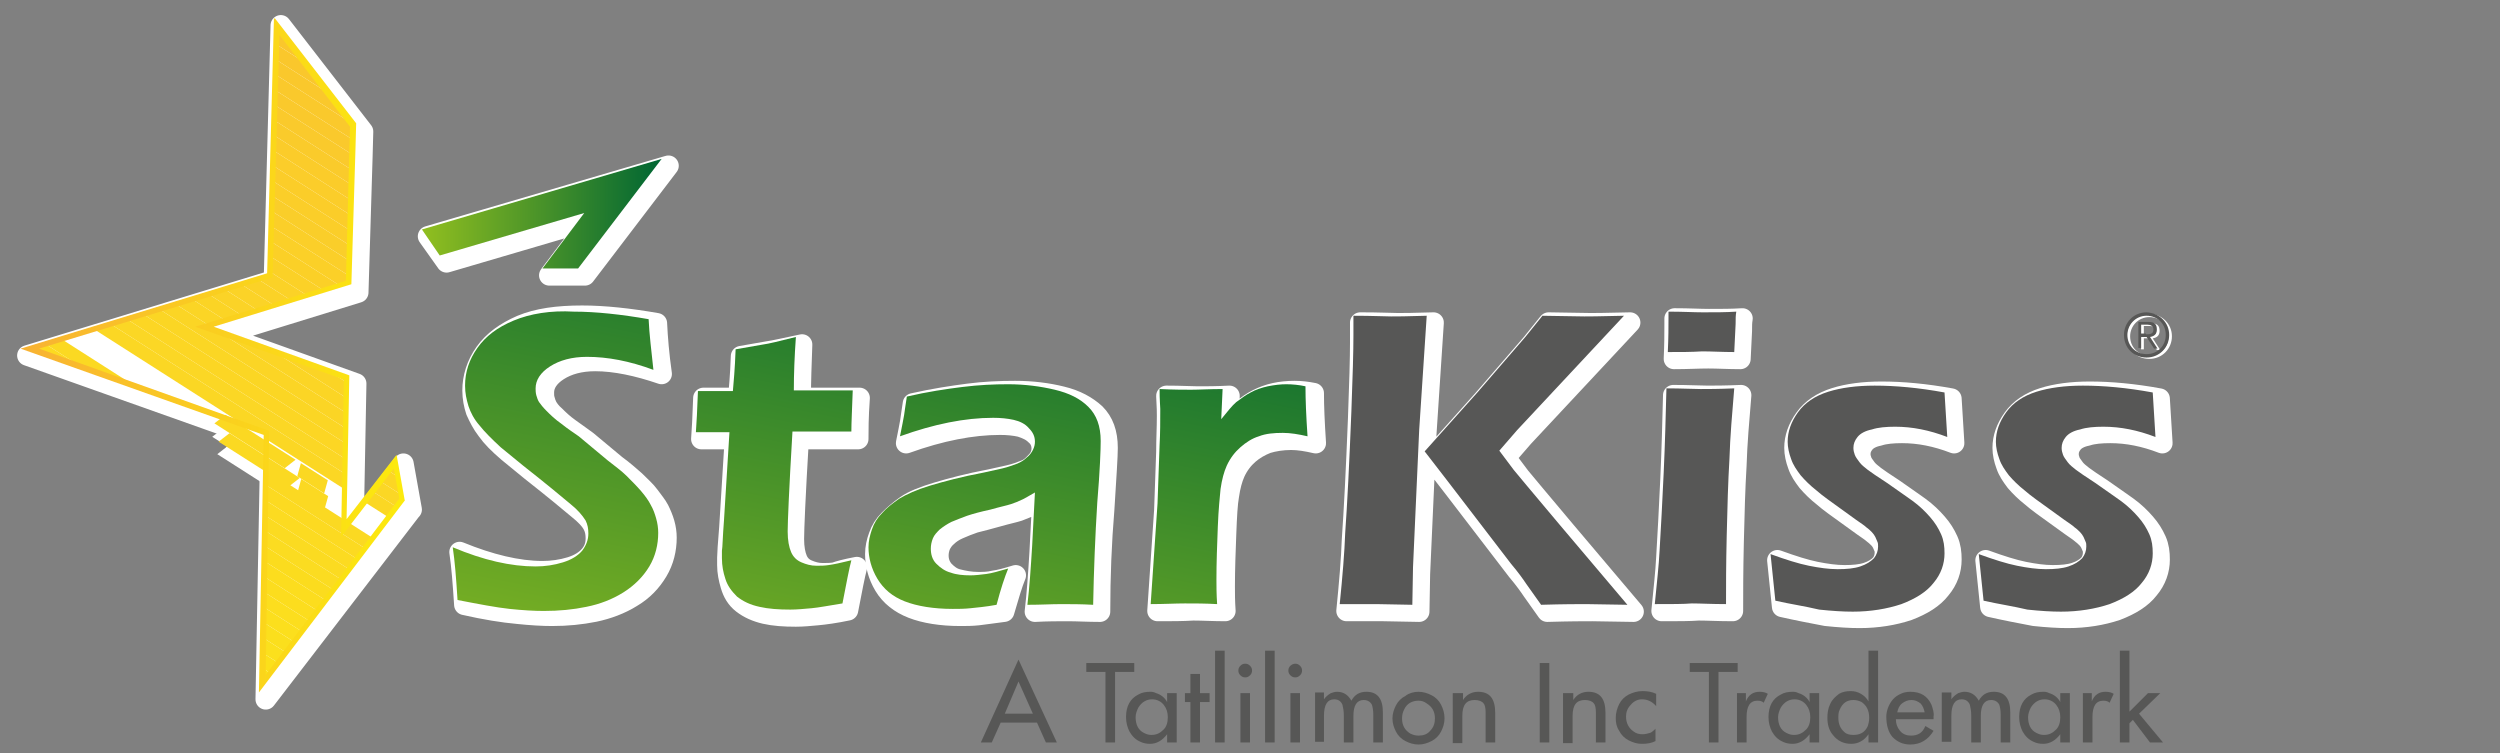 <?xml version="1.0" encoding="utf-8"?>
<!-- Generator: Adobe Illustrator 19.0.0, SVG Export Plug-In . SVG Version: 6.00 Build 0)  -->
<svg version="1.1" id="katman_1" xmlns="http://www.w3.org/2000/svg" xmlns:xlink="http://www.w3.org/1999/xlink" x="0px" y="0px"
	 viewBox="-115 365.9 365 110" style="enable-background:new -115 365.9 365 110;" xml:space="preserve">
<rect x="-115" y="365.9" width="365" height="110" fill="#808080" stroke="none"/>
<style type="text/css">
	.st0{fill:#FFFFFF;}
	.st1{fill:none;stroke:#FFFFFF;stroke-width:3;stroke-linecap:round;stroke-linejoin:round;stroke-miterlimit:22.926;}
	.st2{clip-path:url(#SVGID_2_);fill:#FFFFFF;}
	
		.st3{clip-path:url(#SVGID_2_);fill:none;stroke:#FFFFFF;stroke-width:3;stroke-linecap:round;stroke-linejoin:round;stroke-miterlimit:22.926;}
	.st4{clip-path:url(#SVGID_3_);fill:url(#SVGID_4_);}
	.st5{clip-path:url(#SVGID_5_);fill:#FBE714;}
	.st6{clip-path:url(#SVGID_5_);fill:#FBE614;}
	.st7{clip-path:url(#SVGID_5_);fill:#FCE614;}
	.st8{clip-path:url(#SVGID_5_);fill:#FCE514;}
	.st9{clip-path:url(#SVGID_5_);fill:#FCE415;}
	.st10{clip-path:url(#SVGID_5_);fill:#FCE418;}
	.st11{clip-path:url(#SVGID_5_);fill:#FBE319;}
	.st12{clip-path:url(#SVGID_5_);fill:#FBE21A;}
	.st13{clip-path:url(#SVGID_5_);fill:#FCE219;}
	.st14{clip-path:url(#SVGID_5_);fill:#FCE11A;}
	.st15{clip-path:url(#SVGID_5_);fill:#FCE01A;}
	.st16{clip-path:url(#SVGID_5_);fill:#FBE01D;}
	.st17{clip-path:url(#SVGID_5_);fill:#FBDF1D;}
	.st18{clip-path:url(#SVGID_5_);fill:#FCDF1D;}
	.st19{clip-path:url(#SVGID_5_);fill:#FCDE1E;}
	.st20{clip-path:url(#SVGID_5_);fill:#FCDD1E;}
	.st21{clip-path:url(#SVGID_5_);fill:#FBDC1E;}
	.st22{clip-path:url(#SVGID_5_);fill:#FBDC21;}
	.st23{clip-path:url(#SVGID_5_);fill:#FBDB21;}
	.st24{clip-path:url(#SVGID_5_);fill:#FCDB21;}
	.st25{clip-path:url(#SVGID_5_);fill:#FCDA21;}
	.st26{clip-path:url(#SVGID_5_);fill:#FBD922;}
	.st27{clip-path:url(#SVGID_5_);fill:#FBD822;}
	.st28{clip-path:url(#SVGID_5_);fill:#FBD724;}
	.st29{clip-path:url(#SVGID_5_);fill:#FBD725;}
	.st30{clip-path:url(#SVGID_5_);fill:#FCD624;}
	.st31{clip-path:url(#SVGID_5_);fill:#FBD624;}
	.st32{clip-path:url(#SVGID_5_);fill:#FBD525;}
	.st33{clip-path:url(#SVGID_5_);fill:#FBD425;}
	.st34{clip-path:url(#SVGID_5_);fill:#FBD327;}
	.st35{clip-path:url(#SVGID_5_);fill:#FBD227;}
	.st36{clip-path:url(#SVGID_5_);fill:#FBD127;}
	.st37{clip-path:url(#SVGID_5_);fill:#FBD027;}
	.st38{clip-path:url(#SVGID_5_);fill:#FBD028;}
	.st39{clip-path:url(#SVGID_5_);fill:#FBCF29;}
	.st40{clip-path:url(#SVGID_5_);fill:#FACE2A;}
	.st41{clip-path:url(#SVGID_5_);fill:#FBCE29;}
	.st42{clip-path:url(#SVGID_5_);fill:#FBCD29;}
	.st43{clip-path:url(#SVGID_5_);fill:#FBCD2A;}
	.st44{clip-path:url(#SVGID_5_);fill:#FBCC2A;}
	.st45{clip-path:url(#SVGID_5_);fill:#FACB2B;}
	.st46{clip-path:url(#SVGID_5_);fill:#FACA2C;}
	.st47{clip-path:url(#SVGID_5_);fill:#FAC92C;}
	.st48{clip-path:url(#SVGID_5_);fill:#FAC82C;}
	.st49{clip-path:url(#SVGID_5_);fill:#FAC72C;}
	.st50{clip-path:url(#SVGID_5_);fill:#FAC62E;}
	.st51{clip-path:url(#SVGID_5_);fill:#FAC52E;}
	.st52{clip-path:url(#SVGID_5_);fill:#FAC42E;}
	.st53{clip-path:url(#SVGID_5_);fill:#FAC32E;}
	.st54{clip-path:url(#SVGID_6_);fill:url(#SVGID_7_);}
	.st55{clip-path:url(#SVGID_8_);fill:url(#SVGID_9_);}
	.st56{clip-path:url(#SVGID_10_);fill:url(#SVGID_11_);}
	.st57{clip-path:url(#SVGID_12_);fill:url(#SVGID_13_);}
	.st58{clip-path:url(#SVGID_14_);fill:url(#SVGID_15_);}
	.st59{fill:#575756;}
</style>
<g>
	<g>
		<polygon class="st0" points="-28.7,398 -34.8,406.1 -29.6,406.1 -17.4,390.1 -52.5,400.4 -49.8,404.2 		"/>
		<polygon class="st1" points="-28.7,398 -34.8,406.1 -29.6,406.1 -17.4,390.1 -52.5,400.4 -49.8,404.2 		"/>
		<polygon class="st0" points="-63.4,422 -84.2,414.6 -63.1,408.2 -62.5,388.7 -62.5,385.2 -73.6,370.8 -74.6,407.1 -109.7,417.8 
			-75.1,430.1 -75.8,466.7 -55.3,439.9 -55.6,438.2 -56.3,434.4 -63.8,444.1 		"/>
	</g>
	<g>
		<defs>
			<polygon id="SVGID_1_" points="-74.6,407.1 -109.7,417.8 -75.1,430.1 -75.8,466.7 -55.3,439.9 -55.6,438.2 -56.3,434.4 
				-63.8,444.1 -63.4,422 -84.2,414.6 -63.1,408.2 -62.6,388.7 -62.5,385.2 -73.6,370.8 			"/>
		</defs>
		<clipPath id="SVGID_2_">
			<use xlink:href="#SVGID_1_"  style="overflow:visible;"/>
		</clipPath>
		<polygon class="st2" points="-109.7,465.2 -107.3,466.7 -109.7,466.7 		"/>
		<polygon class="st3" points="-109.7,465.2 -107.3,466.7 -109.7,466.7 		"/>
		<polygon class="st2" points="-109.7,463 -103.8,466.7 -107.3,466.7 -109.7,465.2 		"/>
		<polygon class="st3" points="-109.7,463 -103.8,466.7 -107.3,466.7 -109.7,465.2 		"/>
		<polygon class="st2" points="-109.7,460.7 -100.3,466.7 -103.8,466.7 -109.7,463 		"/>
		<polygon class="st3" points="-109.7,460.7 -100.3,466.7 -103.8,466.7 -109.7,463 		"/>
		<polygon class="st2" points="-109.7,458.5 -96.7,466.7 -100.3,466.7 -109.7,460.7 		"/>
		<polygon class="st3" points="-109.7,458.5 -96.7,466.7 -100.3,466.7 -109.7,460.7 		"/>
		<polygon class="st2" points="-109.7,456.2 -93.2,466.7 -96.7,466.7 -109.7,458.5 		"/>
		<polygon class="st3" points="-109.7,456.2 -93.2,466.7 -96.7,466.7 -109.7,458.5 		"/>
		<polygon class="st2" points="-109.7,454 -89.7,466.7 -93.2,466.7 -109.7,456.2 		"/>
		<polygon class="st3" points="-109.7,454 -89.7,466.7 -93.2,466.7 -109.7,456.2 		"/>
		<polygon class="st2" points="-109.7,451.7 -86.2,466.7 -89.7,466.7 -109.7,454 		"/>
		<polygon class="st3" points="-109.7,451.7 -86.2,466.7 -89.7,466.7 -109.7,454 		"/>
		<polygon class="st2" points="-109.7,449.5 -82.6,466.7 -86.2,466.7 -109.7,451.7 		"/>
		<polygon class="st3" points="-109.7,449.5 -82.6,466.7 -86.2,466.7 -109.7,451.7 		"/>
		<polygon class="st2" points="-109.7,447.2 -79.1,466.7 -82.6,466.7 -109.7,449.5 		"/>
		<polygon class="st3" points="-109.7,447.2 -79.1,466.7 -82.6,466.7 -109.7,449.5 		"/>
		<polygon class="st2" points="-109.7,444.9 -75.6,466.7 -79.1,466.7 -109.7,447.2 		"/>
		<polygon class="st3" points="-109.7,444.9 -75.6,466.7 -79.1,466.7 -109.7,447.2 		"/>
		<polygon class="st2" points="-109.7,442.7 -72.1,466.7 -75.6,466.7 -109.7,444.9 		"/>
		<polygon class="st3" points="-109.7,442.7 -72.1,466.7 -75.6,466.7 -109.7,444.9 		"/>
		<polygon class="st2" points="-109.7,440.4 -69.9,465.9 -70.5,466.7 -72.1,466.7 -109.7,442.7 		"/>
		<polygon class="st3" points="-109.7,440.4 -69.9,465.9 -70.5,466.7 -72.1,466.7 -109.7,442.7 		"/>
		<polygon class="st2" points="-109.7,438.2 -68.9,464.3 -69.9,465.9 -109.7,440.4 		"/>
		<polygon class="st3" points="-109.7,438.2 -68.9,464.3 -69.9,465.9 -109.7,440.4 		"/>
		<polygon class="st2" points="-109.7,435.9 -67.9,462.7 -68.9,464.3 -109.7,438.2 		"/>
		<polygon class="st3" points="-109.7,435.9 -67.9,462.7 -68.9,464.3 -109.7,438.2 		"/>
		<polygon class="st2" points="-109.7,433.7 -66.8,461.1 -67.9,462.7 -109.7,435.9 		"/>
		<polygon class="st3" points="-109.7,433.7 -66.8,461.1 -67.9,462.7 -109.7,435.9 		"/>
		<polygon class="st2" points="-109.7,431.4 -65.8,459.5 -66.8,461.1 -109.7,433.7 		"/>
		<polygon class="st3" points="-109.7,431.4 -65.8,459.5 -66.8,461.1 -109.7,433.7 		"/>
		<polygon class="st2" points="-109.7,429.2 -64.8,457.9 -65.8,459.5 -109.7,431.4 		"/>
		<polygon class="st3" points="-109.7,429.2 -64.8,457.9 -65.8,459.5 -109.7,431.4 		"/>
		<polygon class="st2" points="-109.7,426.9 -63.8,456.3 -64.8,457.9 -109.7,429.2 		"/>
		<polygon class="st3" points="-109.7,426.9 -63.8,456.3 -64.8,457.9 -109.7,429.2 		"/>
		<polygon class="st2" points="-109.7,424.7 -62.7,454.7 -63.8,456.3 -109.7,426.9 		"/>
		<polygon class="st3" points="-109.7,424.7 -62.7,454.7 -63.8,456.3 -109.7,426.9 		"/>
		<polygon class="st2" points="-109.7,422.4 -61.7,453.1 -62.7,454.7 -109.7,424.7 		"/>
		<polygon class="st3" points="-109.7,422.4 -61.7,453.1 -62.7,454.7 -109.7,424.7 		"/>
		<polygon class="st2" points="-109.7,420.2 -60.7,451.5 -61.7,453.1 -109.7,422.4 		"/>
		<polygon class="st3" points="-109.7,420.2 -60.7,451.5 -61.7,453.1 -109.7,422.4 		"/>
		<polygon class="st2" points="-109.7,417.9 -59.7,449.9 -60.7,451.5 -109.7,420.2 		"/>
		<polygon class="st3" points="-109.7,417.9 -59.7,449.9 -60.7,451.5 -109.7,420.2 		"/>
		<polygon class="st2" points="-109.7,415.7 -58.7,448.3 -59.7,449.9 -109.7,417.9 		"/>
		<polygon class="st3" points="-109.7,415.7 -58.7,448.3 -59.7,449.9 -109.7,417.9 		"/>
		<polygon class="st2" points="-109.7,414.6 -109.1,413.8 -57.6,446.7 -58.7,448.3 -109.7,415.7 		"/>
		<polygon class="st3" points="-109.7,414.6 -109.1,413.8 -57.6,446.7 -58.7,448.3 -109.7,415.7 		"/>
		
			<rect x="-83.8" y="398.9" transform="matrix(-0.538 0.843 -0.843 -0.538 234.455 730.367)" class="st2" width="1.9" height="61.1"/>
		
			<rect x="-83.8" y="398.9" transform="matrix(-0.538 0.843 -0.843 -0.538 234.455 730.367)" class="st3" width="1.9" height="61.1"/>
		
			<rect x="-82.8" y="397.3" transform="matrix(-0.538 0.843 -0.843 -0.538 234.555 727.177)" class="st2" width="1.9" height="61.1"/>
		
			<rect x="-82.8" y="397.3" transform="matrix(-0.538 0.843 -0.843 -0.538 234.555 727.177)" class="st3" width="1.9" height="61.1"/>
		<polygon class="st2" points="-107.1,410.6 -106.1,409 -55.3,441.4 -55.3,443 -55.6,443.5 		"/>
		<polygon class="st3" points="-107.1,410.6 -106.1,409 -55.3,441.4 -55.3,443 -55.6,443.5 		"/>
		<polygon class="st2" points="-106.1,409 -105,407.4 -55.3,439.1 -55.3,441.4 		"/>
		<polygon class="st3" points="-106.1,409 -105,407.4 -55.3,439.1 -55.3,441.4 		"/>
		<polygon class="st2" points="-105,407.4 -104,405.8 -55.3,436.9 -55.3,439.1 		"/>
		<polygon class="st3" points="-105,407.4 -104,405.8 -55.3,436.9 -55.3,439.1 		"/>
		<polygon class="st2" points="-104,405.8 -103,404.2 -55.3,434.6 -55.3,436.9 		"/>
		<polygon class="st3" points="-104,405.8 -103,404.2 -55.3,434.6 -55.3,436.9 		"/>
		<polygon class="st2" points="-103,404.2 -102,402.6 -55.3,432.4 -55.3,434.6 		"/>
		<polygon class="st3" points="-103,404.2 -102,402.6 -55.3,432.4 -55.3,434.6 		"/>
		<polygon class="st2" points="-102,402.6 -101,401 -55.3,430.1 -55.3,432.4 		"/>
		<polygon class="st3" points="-102,402.6 -101,401 -55.3,430.1 -55.3,432.4 		"/>
		<polygon class="st2" points="-101,401 -99.9,399.4 -55.3,427.9 -55.3,430.1 		"/>
		<polygon class="st3" points="-101,401 -99.9,399.4 -55.3,427.9 -55.3,430.1 		"/>
		<polygon class="st2" points="-99.9,399.4 -98.9,397.8 -55.3,425.6 -55.3,427.9 		"/>
		<polygon class="st3" points="-99.9,399.4 -98.9,397.8 -55.3,425.6 -55.3,427.9 		"/>
		<polygon class="st2" points="-98.9,397.8 -97.9,396.2 -55.3,423.4 -55.3,425.6 		"/>
		<polygon class="st3" points="-98.9,397.8 -97.9,396.2 -55.3,423.4 -55.3,425.6 		"/>
		<polygon class="st2" points="-97.9,396.2 -96.9,394.6 -55.3,421.1 -55.3,423.4 		"/>
		<polygon class="st3" points="-97.9,396.2 -96.9,394.6 -55.3,421.1 -55.3,423.4 		"/>
		<polygon class="st2" points="-96.9,394.6 -95.8,393 -55.3,418.9 -55.3,421.1 		"/>
		<polygon class="st3" points="-96.9,394.6 -95.8,393 -55.3,418.9 -55.3,421.1 		"/>
		<polygon class="st2" points="-95.8,393 -94.8,391.4 -55.3,416.6 -55.3,418.9 		"/>
		<polygon class="st3" points="-95.8,393 -94.8,391.4 -55.3,416.6 -55.3,418.9 		"/>
		<polygon class="st2" points="-94.8,391.4 -93.8,389.8 -55.3,414.4 -55.3,416.6 		"/>
		<polygon class="st3" points="-94.8,391.4 -93.8,389.8 -55.3,414.4 -55.3,416.6 		"/>
		<polygon class="st2" points="-93.8,389.8 -92.8,388.2 -55.3,412.1 -55.3,414.4 		"/>
		<polygon class="st3" points="-93.8,389.8 -92.8,388.2 -55.3,412.1 -55.3,414.4 		"/>
		<polygon class="st2" points="-92.8,388.2 -91.8,386.6 -55.3,409.9 -55.3,412.1 		"/>
		<polygon class="st3" points="-92.8,388.2 -91.8,386.6 -55.3,409.9 -55.3,412.1 		"/>
		<polygon class="st2" points="-91.8,386.6 -90.7,385 -55.3,407.6 -55.3,409.9 		"/>
		<polygon class="st3" points="-91.8,386.6 -90.7,385 -55.3,407.6 -55.3,409.9 		"/>
		<polygon class="st2" points="-90.7,385 -89.7,383.4 -55.3,405.4 -55.3,407.6 		"/>
		<polygon class="st3" points="-90.7,385 -89.7,383.4 -55.3,405.4 -55.3,407.6 		"/>
		<polygon class="st2" points="-89.7,383.4 -88.7,381.8 -55.3,403.1 -55.3,405.4 		"/>
		<polygon class="st3" points="-89.7,383.4 -88.7,381.8 -55.3,403.1 -55.3,405.4 		"/>
		<polygon class="st2" points="-88.7,381.8 -87.7,380.2 -55.3,400.9 -55.3,403.1 		"/>
		<polygon class="st3" points="-88.7,381.8 -87.7,380.2 -55.3,400.9 -55.3,403.1 		"/>
		<polygon class="st2" points="-87.7,380.2 -86.6,378.6 -55.3,398.6 -55.3,400.9 		"/>
		<polygon class="st3" points="-87.7,380.2 -86.6,378.6 -55.3,398.6 -55.3,400.9 		"/>
		<polygon class="st2" points="-86.6,378.6 -85.6,377 -55.3,396.4 -55.3,398.6 		"/>
		<polygon class="st3" points="-86.6,378.6 -85.6,377 -55.3,396.4 -55.3,398.6 		"/>
		<polygon class="st2" points="-85.6,377 -84.6,375.4 -55.3,394.1 -55.3,396.4 		"/>
		<polygon class="st3" points="-85.6,377 -84.6,375.4 -55.3,394.1 -55.3,396.4 		"/>
		<polygon class="st2" points="-84.6,375.4 -83.6,373.8 -55.3,391.8 -55.3,394.1 		"/>
		<polygon class="st3" points="-84.6,375.4 -83.6,373.8 -55.3,391.8 -55.3,394.1 		"/>
		<polygon class="st2" points="-83.6,373.8 -82.6,372.2 -55.3,389.6 -55.3,391.8 		"/>
		<polygon class="st3" points="-83.6,373.8 -82.6,372.2 -55.3,389.6 -55.3,391.8 		"/>
		<polygon class="st2" points="-82.6,372.2 -81.6,370.8 -81.3,370.8 -55.3,387.3 -55.3,389.6 		"/>
		<polygon class="st3" points="-82.6,372.2 -81.6,370.8 -81.3,370.8 -55.3,387.3 -55.3,389.6 		"/>
		<polygon class="st2" points="-77.7,370.8 -55.3,385.1 -55.3,387.3 -81.3,370.8 		"/>
		<polygon class="st3" points="-77.7,370.8 -55.3,385.1 -55.3,387.3 -81.3,370.8 		"/>
		<polygon class="st2" points="-74.2,370.8 -55.3,382.8 -55.3,385.1 -77.7,370.8 		"/>
		<polygon class="st3" points="-74.2,370.8 -55.3,382.8 -55.3,385.1 -77.7,370.8 		"/>
		<polygon class="st2" points="-70.7,370.8 -55.3,380.6 -55.3,382.8 -74.2,370.8 		"/>
		<polygon class="st3" points="-70.7,370.8 -55.3,380.6 -55.3,382.8 -74.2,370.8 		"/>
		<polygon class="st2" points="-67.2,370.8 -55.3,378.3 -55.3,380.6 -70.7,370.8 		"/>
		<polygon class="st3" points="-67.2,370.8 -55.3,378.3 -55.3,380.6 -70.7,370.8 		"/>
		<polygon class="st2" points="-63.7,370.8 -55.3,376.1 -55.3,378.3 -67.2,370.8 		"/>
		<polygon class="st3" points="-63.7,370.8 -55.3,376.1 -55.3,378.3 -67.2,370.8 		"/>
		<polygon class="st2" points="-60.1,370.8 -55.3,373.8 -55.3,376.1 -63.7,370.8 		"/>
		<polygon class="st3" points="-60.1,370.8 -55.3,373.8 -55.3,376.1 -63.7,370.8 		"/>
		<polygon class="st2" points="-56.6,370.8 -55.3,371.6 -55.3,373.8 -60.1,370.8 		"/>
		<polygon class="st3" points="-56.6,370.8 -55.3,371.6 -55.3,373.8 -60.1,370.8 		"/>
		<polygon class="st2" points="-55.3,371.6 -56.6,370.8 -55.3,370.8 		"/>
		<polygon class="st3" points="-55.3,371.6 -56.6,370.8 -55.3,370.8 		"/>
	</g>
	<g>
		<polygon class="st1" points="-63.4,422 -84.2,414.6 -63.1,408.2 -62.5,388.7 -62.5,385.2 -73.6,370.8 -74.6,407.1 -109.7,417.8 
			-75.1,430.1 -75.8,466.7 -55.3,439.9 -55.6,438.2 -56.3,434.4 -63.8,444.1 		"/>
		<path class="st0" d="M-76.2,468l0.7-37.6l-35.5-12.6l36-11l1-37.2l12,15.5l-0.1,3.7l-0.6,19.8l-20.1,6.2l19.8,7.1l-0.4,21.1
			l7.3-9.4l1.2,6.7l-0.1,0.1L-76.2,468z M-108.3,417.8l33.6,12l-0.6,35.7l19.5-25.7l-0.8-4.4l-7.7,10l0.4-23l-21.7-7.7l22-6.7
			l0.6-22.5L-73.2,372l-1,35.4l-0.3,0.1L-108.3,417.8z"/>
		<path class="st1" d="M-76.2,468l0.7-37.6l-35.5-12.6l36-11l1-37.2l12,15.5l-0.1,3.7l-0.6,19.8l-20.1,6.2l19.8,7.1l-0.4,21.1
			l7.3-9.4l1.2,6.7l-0.1,0.1L-76.2,468z M-108.3,417.8l33.6,12l-0.6,35.7l19.5-25.7l-0.8-4.4l-7.7,10l0.4-23l-21.7-7.7l22-6.7
			l0.6-22.5L-73.2,372l-1,35.4l-0.3,0.1L-108.3,417.8z"/>
		<path class="st0" d="M-47.2,454.2c-0.2-3.1-0.4-5.7-0.7-7.7c4.4,1.8,8.5,2.8,12.1,2.8c1.4,0,2.8-0.2,4.1-0.6
			c1.3-0.4,2.2-1,2.8-1.7c0.6-0.7,0.9-1.5,0.9-2.5c0-0.7-0.1-1.3-0.4-1.9c-0.4-0.8-1.2-1.6-2.2-2.4c-1.3-1.1-3.6-3-6.9-5.6
			c-1.6-1.3-2.7-2.2-3.3-2.7c-1.4-1.2-2.4-2.2-3.1-3.2c-0.7-0.9-1.2-1.9-1.6-2.8c-0.3-0.9-0.5-1.9-0.5-3c0-1.9,0.6-3.8,1.8-5.5
			c1.2-1.7,3-3,5.3-4c2.4-1,5.3-1.4,8.9-1.4c3.2,0,6.9,0.4,10.9,1.1c0.1,2.1,0.3,4.6,0.7,7.4c-3.5-1.2-6.8-1.9-9.7-1.9
			c-2.2,0-4,0.5-5.4,1.4c-1.4,0.9-2.1,2-2.1,3.2c0,0.3,0,0.7,0.1,1c0.1,0.4,0.2,0.7,0.4,1.1c0.2,0.3,0.5,0.8,1.1,1.3
			c0.5,0.5,1.2,1.2,2.2,1.9c1,0.7,1.8,1.3,2.5,1.8l4.2,3.5c1.1,0.8,2,1.6,2.8,2.3c0.8,0.8,1.6,1.5,2.1,2.2s1.1,1.4,1.4,2
			c0.3,0.6,0.6,1.3,0.8,2c0.2,0.7,0.3,1.4,0.3,2.1c0,1.7-0.4,3.4-1.3,4.9c-0.9,1.5-2.1,2.8-3.8,3.8c-1.6,1-3.5,1.7-5.4,2.1
			c-2,0.4-4,0.6-6.2,0.6c-1.4,0-3.1-0.1-5-0.3C-41.6,455.3-44.1,454.9-47.2,454.2"/>
		<path class="st1" d="M-47.2,454.2c-0.2-3.1-0.4-5.7-0.7-7.7c4.4,1.8,8.5,2.8,12.1,2.8c1.4,0,2.8-0.2,4.1-0.6
			c1.3-0.4,2.2-1,2.8-1.7c0.6-0.7,0.9-1.5,0.9-2.5c0-0.7-0.1-1.3-0.4-1.9c-0.4-0.8-1.2-1.6-2.2-2.4c-1.3-1.1-3.6-3-6.9-5.6
			c-1.6-1.3-2.7-2.2-3.3-2.7c-1.4-1.2-2.4-2.2-3.1-3.2c-0.7-0.9-1.2-1.9-1.6-2.8c-0.3-0.9-0.5-1.9-0.5-3c0-1.9,0.6-3.8,1.8-5.5
			c1.2-1.7,3-3,5.3-4c2.4-1,5.3-1.4,8.9-1.4c3.2,0,6.9,0.4,10.9,1.1c0.1,2.1,0.3,4.6,0.7,7.4c-3.5-1.2-6.8-1.9-9.7-1.9
			c-2.2,0-4,0.5-5.4,1.4c-1.4,0.9-2.1,2-2.1,3.2c0,0.3,0,0.7,0.1,1c0.1,0.4,0.2,0.7,0.4,1.1c0.2,0.3,0.5,0.8,1.1,1.3
			c0.5,0.5,1.2,1.2,2.2,1.9c1,0.7,1.8,1.3,2.5,1.8l4.2,3.5c1.1,0.8,2,1.6,2.8,2.3c0.8,0.8,1.6,1.5,2.1,2.2s1.1,1.4,1.4,2
			c0.3,0.6,0.6,1.3,0.8,2c0.2,0.7,0.3,1.4,0.3,2.1c0,1.7-0.4,3.4-1.3,4.9c-0.9,1.5-2.1,2.8-3.8,3.8c-1.6,1-3.5,1.7-5.4,2.1
			c-2,0.4-4,0.6-6.2,0.6c-1.4,0-3.1-0.1-5-0.3C-41.6,455.3-44.1,454.9-47.2,454.2z"/>
		<path class="st0" d="M10.1,448.7c-0.3,1.1-0.7,3.2-1.3,6.3c-1.9,0.4-3.4,0.6-4.5,0.7c-1.1,0.1-2.1,0.2-3.1,0.2
			c-1.7,0-3.2-0.1-4.5-0.4c-1.3-0.3-2.4-0.8-3.3-1.5c-0.9-0.7-1.4-1.6-1.7-2.6c-0.3-1-0.5-2-0.5-3c0-0.3,0-0.6,0-1.1
			c0-0.5,0.1-1.9,0.3-4.4l0.8-12.9h-4.9c0.1-1.2,0.2-3.2,0.3-6h5.1c0.1-1.2,0.3-3.2,0.4-6.1l4-0.7c0.8-0.1,2.5-0.5,4.9-1
			C2,419,1.9,421.6,1.9,424h8.6c-0.2,2.8-0.2,4.8-0.2,6H1.6c-0.5,8.4-0.7,13.2-0.7,14.6c0,1.3,0.2,2.3,0.5,3
			c0.3,0.7,0.8,1.2,1.5,1.5c0.7,0.3,1.4,0.5,2.2,0.5c0.6,0,1.2,0,1.8-0.1C7.4,449.3,8.5,449,10.1,448.7"/>
		<path class="st1" d="M10.1,448.7c-0.3,1.1-0.7,3.2-1.3,6.3c-1.9,0.4-3.4,0.6-4.5,0.7c-1.1,0.1-2.1,0.2-3.1,0.2
			c-1.7,0-3.2-0.1-4.5-0.4c-1.3-0.3-2.4-0.8-3.3-1.5c-0.9-0.7-1.4-1.6-1.7-2.6c-0.3-1-0.5-2-0.5-3c0-0.3,0-0.6,0-1.1
			c0-0.5,0.1-1.9,0.3-4.4l0.8-12.9h-4.9c0.1-1.2,0.2-3.2,0.3-6h5.1c0.1-1.2,0.3-3.2,0.4-6.1l4-0.7c0.8-0.1,2.5-0.5,4.9-1
			C2,419,1.9,421.6,1.9,424h8.6c-0.2,2.8-0.2,4.8-0.2,6H1.6c-0.5,8.4-0.7,13.2-0.7,14.6c0,1.3,0.2,2.3,0.5,3
			c0.3,0.7,0.8,1.2,1.5,1.5c0.7,0.3,1.4,0.5,2.2,0.5c0.6,0,1.2,0,1.8-0.1C7.4,449.3,8.5,449,10.1,448.7z"/>
		<path class="st0" d="M17.3,430.6c0.3-1.5,0.5-2.5,0.6-3.1c0.1-0.6,0.2-1.5,0.4-2.7c3.1-0.7,5.8-1.1,8.1-1.4
			c2.3-0.3,4.6-0.4,6.8-0.4c2.5,0,4.8,0.3,6.8,0.8c2.1,0.5,3.7,1.4,4.9,2.5c1.2,1.2,1.8,2.8,1.8,5c0,1.2-0.2,4.2-0.5,9
			c-0.4,4.8-0.6,9.8-0.6,14.9c-1.7,0-3.3-0.1-4.7-0.1c-1.4,0-3,0-4.8,0.1c0.3-2.5,0.5-5.4,0.7-8.7l0.4-7.7c-0.9,0.5-1.5,0.9-2,1.1
			c-0.5,0.2-1,0.4-1.5,0.6c-0.6,0.2-1.6,0.4-3,0.8c-1.4,0.4-2.6,0.7-3.4,0.9c-0.9,0.3-1.6,0.6-2.3,0.9c-0.7,0.3-1.3,0.7-1.7,1.1
			c-0.5,0.4-0.8,0.9-1,1.3c-0.2,0.5-0.3,1-0.3,1.5c0,0.9,0.3,1.6,0.8,2.2c0.6,0.6,1.2,1.1,2.1,1.3c0.8,0.2,1.8,0.4,2.9,0.4
			c0.7,0,1.5,0,2.3-0.2c0.8-0.1,1.9-0.4,3.2-0.8c-0.5,1.2-1,2.9-1.7,5.3c-1.6,0.2-2.9,0.4-3.8,0.5c-0.9,0.1-1.8,0.1-2.6,0.1
			c-2.8,0-5.2-0.4-7-1.1c-1.8-0.7-3.2-1.8-4.1-3.3c-0.9-1.5-1.3-3.1-1.3-4.6c0-0.9,0.2-1.8,0.5-2.6c0.3-0.9,0.8-1.7,1.5-2.4
			c0.7-0.7,1.5-1.4,2.5-2.1c1-0.7,2.5-1.3,4.5-1.9c2-0.6,4.6-1.3,7.8-1.9c0.9-0.2,1.8-0.4,2.7-0.6c0.9-0.2,1.7-0.5,2.2-0.7
			c0.6-0.2,1-0.5,1.4-0.9c0.4-0.4,0.7-0.7,0.9-1.1c0.2-0.4,0.3-0.8,0.3-1.2c0-0.8-0.3-1.5-0.9-2c-0.6-0.6-1.3-0.9-2.2-1.2
			c-0.9-0.2-1.9-0.3-3-0.3C26.9,427.9,22.3,428.8,17.3,430.6"/>
		<path class="st1" d="M17.3,430.6c0.3-1.5,0.5-2.5,0.6-3.1c0.1-0.6,0.2-1.5,0.4-2.7c3.1-0.7,5.8-1.1,8.1-1.4
			c2.3-0.3,4.6-0.4,6.8-0.4c2.5,0,4.8,0.3,6.8,0.8c2.1,0.5,3.7,1.4,4.9,2.5c1.2,1.2,1.8,2.8,1.8,5c0,1.2-0.2,4.2-0.5,9
			c-0.4,4.8-0.6,9.8-0.6,14.9c-1.7,0-3.3-0.1-4.7-0.1c-1.4,0-3,0-4.8,0.1c0.3-2.5,0.5-5.4,0.7-8.7l0.4-7.7c-0.9,0.5-1.5,0.9-2,1.1
			c-0.5,0.2-1,0.4-1.5,0.6c-0.6,0.2-1.6,0.4-3,0.8c-1.4,0.4-2.6,0.7-3.4,0.9c-0.9,0.3-1.6,0.6-2.3,0.9c-0.7,0.3-1.3,0.7-1.7,1.1
			c-0.5,0.4-0.8,0.9-1,1.3c-0.2,0.5-0.3,1-0.3,1.5c0,0.9,0.3,1.6,0.8,2.2c0.6,0.6,1.2,1.1,2.1,1.3c0.8,0.2,1.8,0.4,2.9,0.4
			c0.7,0,1.5,0,2.3-0.2c0.8-0.1,1.9-0.4,3.2-0.8c-0.5,1.2-1,2.9-1.7,5.3c-1.6,0.2-2.9,0.4-3.8,0.5c-0.9,0.1-1.8,0.1-2.6,0.1
			c-2.8,0-5.2-0.4-7-1.1c-1.8-0.7-3.2-1.8-4.1-3.3c-0.9-1.5-1.3-3.1-1.3-4.6c0-0.9,0.2-1.8,0.5-2.6c0.3-0.9,0.8-1.7,1.5-2.4
			c0.7-0.7,1.5-1.4,2.5-2.1c1-0.7,2.5-1.3,4.5-1.9c2-0.6,4.6-1.3,7.8-1.9c0.9-0.2,1.8-0.4,2.7-0.6c0.9-0.2,1.7-0.5,2.2-0.7
			c0.6-0.2,1-0.5,1.4-0.9c0.4-0.4,0.7-0.7,0.9-1.1c0.2-0.4,0.3-0.8,0.3-1.2c0-0.8-0.3-1.5-0.9-2c-0.6-0.6-1.3-0.9-2.2-1.2
			c-0.9-0.2-1.9-0.3-3-0.3C26.9,427.9,22.3,428.8,17.3,430.6z"/>
		<path class="st0" d="M54,455.1l1-14.7l0.3-8.5c0-1.8,0.1-3.5,0.1-5.3c0-0.3,0-1.3-0.1-2.9c2.1,0,3.6,0.1,4.6,0.1
			c1.2,0,2.7,0,4.6-0.1l-0.2,4.4c0.9-1.1,1.6-1.9,2.2-2.5c0.6-0.5,1.3-1,2.1-1.4c0.8-0.4,1.6-0.7,2.5-0.9C72,423.1,73,423,74,423
			c0.9,0,1.8,0.1,2.8,0.3c0,1.9,0.1,4.3,0.3,7.3c-1.3-0.3-2.5-0.5-3.6-0.5c-1.3,0-2.5,0.2-3.5,0.5c-1,0.4-1.9,0.9-2.7,1.6
			c-0.8,0.7-1.5,1.6-2,2.7c-0.4,0.9-0.7,2-0.9,3.4c-0.2,1.1-0.3,2.9-0.4,5.5c-0.1,2.6-0.2,5.2-0.2,7.7c0,1,0,2.2,0.1,3.6
			c-1.7,0-3.3-0.1-4.7-0.1C57.7,455.1,56,455.1,54,455.1"/>
		<path class="st1" d="M54,455.1l1-14.7l0.3-8.5c0-1.8,0.1-3.5,0.1-5.3c0-0.3,0-1.3-0.1-2.9c2.1,0,3.6,0.1,4.6,0.1
			c1.2,0,2.7,0,4.6-0.1l-0.2,4.4c0.9-1.1,1.6-1.9,2.2-2.5c0.6-0.5,1.3-1,2.1-1.4c0.8-0.4,1.6-0.7,2.5-0.9C72,423.1,73,423,74,423
			c0.9,0,1.8,0.1,2.8,0.3c0,1.9,0.1,4.3,0.3,7.3c-1.3-0.3-2.5-0.5-3.6-0.5c-1.3,0-2.5,0.2-3.5,0.5c-1,0.4-1.9,0.9-2.7,1.6
			c-0.8,0.7-1.5,1.6-2,2.7c-0.4,0.9-0.7,2-0.9,3.4c-0.2,1.1-0.3,2.9-0.4,5.5c-0.1,2.6-0.2,5.2-0.2,7.7c0,1,0,2.2,0.1,3.6
			c-1.7,0-3.3-0.1-4.7-0.1C57.7,455.1,56,455.1,54,455.1z"/>
		<path class="st0" d="M81.6,455.1c0.4-4,0.7-7.5,0.8-10.4c0.3-4.2,0.6-10.1,0.9-17.7c0.2-5.2,0.3-8.9,0.3-11.1v-2.9
			c2.8,0,4.6,0.1,5.5,0.1c0.6,0,2.3,0,5.2-0.1l-1.1,16.7l-0.9,20l-0.1,5.5l-5.2-0.1C86.5,455.1,84.7,455.1,81.6,455.1 M93.9,432.8
			l7.7-8.6l7-8.1c0.5-0.6,1.3-1.6,2.5-3.1l6.1,0.1c0.2,0,2.2,0,5.8-0.1l-15.6,16.7l-2.6,3l2.1,2.8c0.3,0.4,2.6,3.1,6.7,8l9.9,11.7
			l-6-0.1c-1.1,0-3.3,0-6.6,0.1l-2.2-3.1c-0.4-0.6-1.1-1.6-2.2-2.9l-9.2-12L93.9,432.8z"/>
		<path class="st1" d="M81.6,455.1c0.4-4,0.7-7.5,0.8-10.4c0.3-4.2,0.6-10.1,0.9-17.7c0.2-5.2,0.3-8.9,0.3-11.1v-2.9
			c2.8,0,4.6,0.1,5.5,0.1c0.6,0,2.3,0,5.2-0.1l-1.1,16.7l-0.9,20l-0.1,5.5l-5.2-0.1C86.5,455.1,84.7,455.1,81.6,455.1z M93.9,432.8
			l7.7-8.6l7-8.1c0.5-0.6,1.3-1.6,2.5-3.1l6.1,0.1c0.2,0,2.2,0,5.8-0.1l-15.6,16.7l-2.6,3l2.1,2.8c0.3,0.4,2.6,3.1,6.7,8l9.9,11.7
			l-6-0.1c-1.1,0-3.3,0-6.6,0.1l-2.2-3.1c-0.4-0.6-1.1-1.6-2.2-2.9l-9.2-12L93.9,432.8z"/>
		<path class="st0" d="M127.6,455.1c0.3-3.1,0.6-5.7,0.7-7.8c0.2-3.3,0.4-7.1,0.6-11.4c0.2-4.3,0.3-8.4,0.4-12.3
			c2.2,0,3.9,0.1,5,0.1c1,0,2.6,0,4.9-0.1c-0.3,3.6-0.6,7-0.7,10.3c-0.2,3.3-0.3,7-0.4,11.2c-0.1,4.2-0.1,7.5-0.1,10
			c-2.1,0-3.7-0.1-5-0.1C131.7,455.1,130,455.1,127.6,455.1 M129.4,418.3c0.1-2.1,0.1-3.7,0.1-4.9v-1c2.1,0,3.7,0.1,5,0.1
			c1.8,0,3.4,0,4.9-0.1c-0.1,0.5-0.1,1.1-0.1,1.8l-0.2,4.1c-1.7,0-3.3-0.1-4.7-0.1S131.3,418.3,129.4,418.3"/>
		<path class="st1" d="M127.6,455.1c0.3-3.1,0.6-5.7,0.7-7.8c0.2-3.3,0.4-7.1,0.6-11.4c0.2-4.3,0.3-8.4,0.4-12.3
			c2.2,0,3.9,0.1,5,0.1c1,0,2.6,0,4.9-0.1c-0.3,3.6-0.6,7-0.7,10.3c-0.2,3.3-0.3,7-0.4,11.2c-0.1,4.2-0.1,7.5-0.1,10
			c-2.1,0-3.7-0.1-5-0.1C131.7,455.1,130,455.1,127.6,455.1z M129.4,418.3c0.1-2.1,0.1-3.7,0.1-4.9v-1c2.1,0,3.7,0.1,5,0.1
			c1.8,0,3.4,0,4.9-0.1c-0.1,0.5-0.1,1.1-0.1,1.8l-0.2,4.1c-1.7,0-3.3-0.1-4.7-0.1S131.3,418.3,129.4,418.3z"/>
		<path class="st0" d="M145.2,454.5l-0.7-6.8c2.2,0.8,4.1,1.4,5.6,1.7c1.5,0.3,2.9,0.5,4.2,0.5c1.3,0,2.4-0.1,3.3-0.4
			c0.9-0.3,1.5-0.7,2-1.2c0.4-0.5,0.6-1.1,0.6-1.7c0-0.3,0-0.5-0.1-0.7c-0.1-0.2-0.2-0.5-0.3-0.7c-0.1-0.2-0.3-0.5-0.5-0.7
			c-0.2-0.2-0.5-0.5-0.8-0.7c-0.3-0.3-0.8-0.6-1.5-1.1l-1.8-1.3c-1.8-1.3-3.1-2.2-4-3c-0.9-0.7-1.7-1.5-2.3-2.2
			c-0.6-0.8-1.1-1.5-1.4-2.4c-0.3-0.8-0.5-1.7-0.5-2.5c0-1.5,0.5-2.9,1.5-4.3c1-1.4,2.5-2.4,4.4-3c1.9-0.6,4.2-0.9,6.8-0.9
			c3,0,6.4,0.3,10.2,1l0.4,6.5c-2.6-1-5.1-1.5-7.6-1.5c-1.3,0-2.5,0.1-3.4,0.4c-1,0.2-1.7,0.6-2.1,1.1c-0.4,0.5-0.6,1-0.6,1.6
			c0,0.4,0.1,0.7,0.2,1c0.1,0.3,0.4,0.7,0.7,1.1c0.3,0.4,0.7,0.7,1.2,1.1c0.4,0.3,1.4,1,2.8,1.9c1.4,1,2.6,1.8,3.7,2.6
			c1.1,0.8,1.9,1.6,2.6,2.4c0.7,0.8,1.2,1.6,1.6,2.5c0.4,0.9,0.5,1.8,0.5,2.8c0,1.5-0.5,3-1.6,4.3c-1,1.3-2.6,2.3-4.7,3.1
			c-2.1,0.7-4.5,1.1-7.1,1.1c-1.4,0-3-0.1-4.9-0.3C149.5,455.4,147.4,455,145.2,454.5"/>
		<path class="st1" d="M145.2,454.5l-0.7-6.8c2.2,0.8,4.1,1.4,5.6,1.7c1.5,0.3,2.9,0.5,4.2,0.5c1.3,0,2.4-0.1,3.3-0.4
			c0.9-0.3,1.5-0.7,2-1.2c0.4-0.5,0.6-1.1,0.6-1.7c0-0.3,0-0.5-0.1-0.7c-0.1-0.2-0.2-0.5-0.3-0.7c-0.1-0.2-0.3-0.5-0.5-0.7
			c-0.2-0.2-0.5-0.5-0.8-0.7c-0.3-0.3-0.8-0.6-1.5-1.1l-1.8-1.3c-1.8-1.3-3.1-2.2-4-3c-0.9-0.7-1.7-1.5-2.3-2.2
			c-0.6-0.8-1.1-1.5-1.4-2.4c-0.3-0.8-0.5-1.7-0.5-2.5c0-1.5,0.5-2.9,1.5-4.3c1-1.4,2.5-2.4,4.4-3c1.9-0.6,4.2-0.9,6.8-0.9
			c3,0,6.4,0.3,10.2,1l0.4,6.5c-2.6-1-5.1-1.5-7.6-1.5c-1.3,0-2.5,0.1-3.4,0.4c-1,0.2-1.7,0.6-2.1,1.1c-0.4,0.5-0.6,1-0.6,1.6
			c0,0.4,0.1,0.7,0.2,1c0.1,0.3,0.4,0.7,0.7,1.1c0.3,0.4,0.7,0.7,1.2,1.1c0.4,0.3,1.4,1,2.8,1.9c1.4,1,2.6,1.8,3.7,2.6
			c1.1,0.8,1.9,1.6,2.6,2.4c0.7,0.8,1.2,1.6,1.6,2.5c0.4,0.9,0.5,1.8,0.5,2.8c0,1.5-0.5,3-1.6,4.3c-1,1.3-2.6,2.3-4.7,3.1
			c-2.1,0.7-4.5,1.1-7.1,1.1c-1.4,0-3-0.1-4.9-0.3C149.5,455.4,147.4,455,145.2,454.5z"/>
		<path class="st0" d="M175.6,454.5l-0.7-6.8c2.2,0.8,4.1,1.4,5.6,1.7c1.5,0.3,2.9,0.5,4.2,0.5c1.3,0,2.4-0.1,3.3-0.4
			c0.9-0.3,1.5-0.7,2-1.2c0.4-0.5,0.6-1.1,0.6-1.7c0-0.3,0-0.5-0.1-0.7c-0.1-0.2-0.2-0.5-0.3-0.7c-0.1-0.2-0.3-0.5-0.5-0.7
			c-0.2-0.2-0.5-0.5-0.8-0.7c-0.3-0.3-0.8-0.6-1.5-1.1l-1.8-1.3c-1.8-1.3-3.1-2.2-4-3c-0.9-0.7-1.7-1.5-2.3-2.2
			c-0.6-0.8-1.1-1.5-1.4-2.4c-0.3-0.8-0.5-1.7-0.5-2.5c0-1.5,0.5-2.9,1.5-4.3c1-1.4,2.5-2.4,4.4-3c1.9-0.6,4.2-0.9,6.8-0.9
			c3,0,6.4,0.3,10.2,1l0.4,6.5c-2.6-1-5.1-1.5-7.6-1.5c-1.3,0-2.5,0.1-3.4,0.4c-1,0.2-1.7,0.6-2.1,1.1c-0.4,0.5-0.6,1-0.6,1.6
			c0,0.4,0.1,0.7,0.2,1c0.1,0.3,0.4,0.7,0.7,1.1c0.3,0.4,0.7,0.7,1.2,1.1c0.4,0.3,1.4,1,2.8,1.9c1.4,1,2.6,1.8,3.7,2.6
			c1.1,0.8,1.9,1.6,2.6,2.4c0.7,0.8,1.2,1.6,1.6,2.5c0.4,0.9,0.5,1.8,0.5,2.8c0,1.5-0.5,3-1.6,4.3c-1,1.3-2.6,2.3-4.7,3.1
			c-2.1,0.7-4.5,1.1-7.1,1.1c-1.4,0-3-0.1-4.9-0.3C179.9,455.4,177.8,455,175.6,454.5"/>
		<path class="st1" d="M175.6,454.5l-0.7-6.8c2.2,0.8,4.1,1.4,5.6,1.7c1.5,0.3,2.9,0.5,4.2,0.5c1.3,0,2.4-0.1,3.3-0.4
			c0.9-0.3,1.5-0.7,2-1.2c0.4-0.5,0.6-1.1,0.6-1.7c0-0.3,0-0.5-0.1-0.7c-0.1-0.2-0.2-0.5-0.3-0.7c-0.1-0.2-0.3-0.5-0.5-0.7
			c-0.2-0.2-0.5-0.5-0.8-0.7c-0.3-0.3-0.8-0.6-1.5-1.1l-1.8-1.3c-1.8-1.3-3.1-2.2-4-3c-0.9-0.7-1.7-1.5-2.3-2.2
			c-0.6-0.8-1.1-1.5-1.4-2.4c-0.3-0.8-0.5-1.7-0.5-2.5c0-1.5,0.5-2.9,1.5-4.3c1-1.4,2.5-2.4,4.4-3c1.9-0.6,4.2-0.9,6.8-0.9
			c3,0,6.4,0.3,10.2,1l0.4,6.5c-2.6-1-5.1-1.5-7.6-1.5c-1.3,0-2.5,0.1-3.4,0.4c-1,0.2-1.7,0.6-2.1,1.1c-0.4,0.5-0.6,1-0.6,1.6
			c0,0.4,0.1,0.7,0.2,1c0.1,0.3,0.4,0.7,0.7,1.1c0.3,0.4,0.7,0.7,1.2,1.1c0.4,0.3,1.4,1,2.8,1.9c1.4,1,2.6,1.8,3.7,2.6
			c1.1,0.8,1.9,1.6,2.6,2.4c0.7,0.8,1.2,1.6,1.6,2.5c0.4,0.9,0.5,1.8,0.5,2.8c0,1.5-0.5,3-1.6,4.3c-1,1.3-2.6,2.3-4.7,3.1
			c-2.1,0.7-4.5,1.1-7.1,1.1c-1.4,0-3-0.1-4.9-0.3C179.9,455.4,177.8,455,175.6,454.5z"/>
	</g>
	<g>
		<defs>
			<polygon id="SVGID_25_" points="-53.4,399.4 -50.8,403.2 -29.7,397 -35.8,405.1 -30.6,405.1 -18.4,389.1 			"/>
		</defs>
		<clipPath id="SVGID_3_">
			<use xlink:href="#SVGID_25_"  style="overflow:visible;"/>
		</clipPath>
		
			<linearGradient id="SVGID_4_" gradientUnits="userSpaceOnUse" x1="-711.374" y1="962.53" x2="-710.423" y2="962.53" gradientTransform="matrix(36.886 0 0 -36.886 26186.156 35900.785)">
			<stop  offset="0" style="stop-color:#93C01F"/>
			<stop  offset="1" style="stop-color:#006633"/>
		</linearGradient>
		<rect x="-53.4" y="389.1" class="st4" width="35.1" height="16"/>
	</g>
	<g>
		<defs>
			<polygon id="SVGID_28_" points="-75.6,406.1 -110.6,416.8 -76.1,429.1 -76.8,465.8 -56.3,438.9 -56.6,437.2 -57.3,433.4 
				-64.8,443.1 -64.4,421 -85.2,413.7 -64.1,407.2 -63.5,387.8 -63.4,384.2 -74.6,369.8 			"/>
		</defs>
		<clipPath id="SVGID_5_">
			<use xlink:href="#SVGID_28_"  style="overflow:visible;"/>
		</clipPath>
		<polygon class="st5" points="-110.6,464.2 -108.3,465.8 -110.6,465.8 		"/>
		<polygon class="st6" points="-110.6,462 -104.8,465.8 -108.3,465.8 -110.6,464.2 		"/>
		<polygon class="st7" points="-110.6,459.7 -101.2,465.8 -104.8,465.8 -110.6,462 		"/>
		<polygon class="st8" points="-110.6,457.5 -97.7,465.8 -101.2,465.8 -110.6,459.7 		"/>
		<polygon class="st9" points="-110.6,455.2 -94.2,465.8 -97.7,465.8 -110.6,457.5 		"/>
		<polygon class="st10" points="-110.6,453 -90.7,465.8 -94.2,465.8 -110.6,455.2 		"/>
		<polygon class="st11" points="-110.6,450.7 -87.1,465.8 -90.7,465.8 -110.6,453 		"/>
		<polygon class="st11" points="-110.6,448.5 -83.6,465.8 -87.1,465.8 -110.6,450.7 		"/>
		<polygon class="st12" points="-110.6,446.2 -80.1,465.8 -83.6,465.8 -110.6,448.5 		"/>
		<polygon class="st13" points="-110.6,444 -76.6,465.8 -80.1,465.8 -110.6,446.2 		"/>
		<polygon class="st14" points="-110.6,441.7 -73,465.8 -76.6,465.8 -110.6,444 		"/>
		<polygon class="st15" points="-110.6,439.5 -70.9,464.9 -71.4,465.8 -73,465.8 -110.6,441.7 		"/>
		<polygon class="st16" points="-110.6,437.2 -69.9,463.3 -70.9,464.9 -110.6,439.5 		"/>
		<polygon class="st17" points="-110.6,435 -68.8,461.7 -69.9,463.3 -110.6,437.2 		"/>
		<polygon class="st18" points="-110.6,432.7 -67.8,460.1 -68.8,461.7 -110.6,435 		"/>
		<polygon class="st19" points="-110.6,430.5 -66.8,458.5 -67.8,460.1 -110.6,432.7 		"/>
		<polygon class="st20" points="-110.6,428.2 -65.8,456.9 -66.8,458.5 -110.6,430.5 		"/>
		<polygon class="st20" points="-110.6,426 -64.7,455.3 -65.8,456.9 -110.6,428.2 		"/>
		<polygon class="st21" points="-110.6,423.7 -63.7,453.7 -64.7,455.3 -110.6,426 		"/>
		<polygon class="st22" points="-110.6,421.4 -62.7,452.1 -63.7,453.7 -110.6,423.7 		"/>
		<polygon class="st23" points="-110.6,419.2 -61.7,450.5 -62.7,452.1 -110.6,421.4 		"/>
		<polygon class="st24" points="-110.6,416.9 -60.7,448.9 -61.7,450.5 -110.6,419.2 		"/>
		<polygon class="st25" points="-110.6,414.7 -59.6,447.3 -60.7,448.9 -110.6,416.9 		"/>
		<polygon class="st26" points="-110.6,413.6 -110.1,412.8 -58.6,445.7 -59.6,447.3 -110.6,414.7 		"/>
		
			<rect x="-84.8" y="397.9" transform="matrix(-0.538 0.843 -0.843 -0.538 232.005 729.818)" class="st26" width="1.9" height="61.1"/>
		
			<rect x="-83.8" y="396.3" transform="matrix(-0.538 0.843 -0.843 -0.538 232.23 726.497)" class="st27" width="1.9" height="61.1"/>
		<polygon class="st28" points="-108.1,409.6 -107,408 -56.3,440.4 -56.3,442.1 -56.6,442.5 		"/>
		<polygon class="st29" points="-107,408 -106,406.4 -56.3,438.2 -56.3,440.4 		"/>
		<polygon class="st30" points="-106,406.4 -105,404.8 -56.3,435.9 -56.3,438.2 		"/>
		<polygon class="st31" points="-105,404.8 -104,403.2 -56.3,433.7 -56.3,435.9 		"/>
		<polygon class="st32" points="-104,403.2 -103,401.6 -56.3,431.4 -56.3,433.7 		"/>
		<polygon class="st32" points="-103,401.6 -101.9,400 -56.3,429.2 -56.3,431.4 		"/>
		<polygon class="st33" points="-101.9,400 -100.9,398.4 -56.3,426.9 -56.3,429.2 		"/>
		<polygon class="st34" points="-100.9,398.4 -99.9,396.8 -56.3,424.7 -56.3,426.9 		"/>
		<polygon class="st34" points="-99.9,396.8 -98.9,395.2 -56.3,422.4 -56.3,424.7 		"/>
		<polygon class="st35" points="-98.9,395.2 -97.8,393.6 -56.3,420.1 -56.3,422.4 		"/>
		<polygon class="st35" points="-97.8,393.6 -96.8,392 -56.3,417.9 -56.3,420.1 		"/>
		<polygon class="st36" points="-96.8,392 -95.8,390.4 -56.3,415.6 -56.3,417.9 		"/>
		<polygon class="st37" points="-95.8,390.4 -94.8,388.8 -56.3,413.4 -56.3,415.6 		"/>
		<polygon class="st38" points="-94.8,388.8 -93.8,387.2 -56.3,411.1 -56.3,413.4 		"/>
		<polygon class="st39" points="-93.8,387.2 -92.7,385.6 -56.3,408.9 -56.3,411.1 		"/>
		<polygon class="st40" points="-92.7,385.6 -91.7,384 -56.3,406.6 -56.3,408.9 		"/>
		<polygon class="st41" points="-91.7,384 -90.7,382.4 -56.3,404.4 -56.3,406.6 		"/>
		<polygon class="st42" points="-90.7,382.4 -89.7,380.8 -56.3,402.1 -56.3,404.4 		"/>
		<polygon class="st43" points="-89.7,380.8 -88.6,379.2 -56.3,399.9 -56.3,402.1 		"/>
		<polygon class="st44" points="-88.6,379.2 -87.6,377.6 -56.3,397.6 -56.3,399.9 		"/>
		<polygon class="st45" points="-87.6,377.6 -86.6,376 -56.3,395.4 -56.3,397.6 		"/>
		<polygon class="st46" points="-86.6,376 -85.6,374.4 -56.3,393.1 -56.3,395.4 		"/>
		<polygon class="st47" points="-85.6,374.4 -84.6,372.8 -56.3,390.9 -56.3,393.1 		"/>
		<polygon class="st47" points="-84.6,372.8 -83.5,371.2 -56.3,388.6 -56.3,390.9 		"/>
		<polygon class="st48" points="-83.5,371.2 -82.6,369.8 -82.2,369.8 -56.3,386.4 -56.3,388.6 		"/>
		<polygon class="st49" points="-78.7,369.8 -56.3,384.1 -56.3,386.4 -82.2,369.8 		"/>
		<polygon class="st49" points="-75.2,369.8 -56.3,381.9 -56.3,384.1 -78.7,369.8 		"/>
		<polygon class="st50" points="-71.7,369.8 -56.3,379.6 -56.3,381.9 -75.2,369.8 		"/>
		<polygon class="st51" points="-68.2,369.8 -56.3,377.4 -56.3,379.6 -71.7,369.8 		"/>
		<polygon class="st51" points="-64.6,369.8 -56.3,375.1 -56.3,377.4 -68.2,369.8 		"/>
		<polygon class="st52" points="-61.1,369.8 -56.3,372.9 -56.3,375.1 -64.6,369.8 		"/>
		<polygon class="st53" points="-57.6,369.8 -56.3,370.6 -56.3,372.9 -61.1,369.8 		"/>
		<polygon class="st53" points="-56.3,370.6 -57.6,369.8 -56.3,369.8 		"/>
	</g>
	<g>
		<defs>
			<path id="SVGID_30_" d="M-75.7,428.8l-33.6-12l33.8-10.3l0.3-0.1l1-35.4l10.3,13.4l-0.6,22.5l-22,6.7l21.7,7.7l-0.4,23l7.7-10
				l0.8,4.4l-19.5,25.7L-75.7,428.8z M-76,405.8l-36,11l35.5,12.6l-0.7,37.6l21.2-27.9l0.1-0.1l-1.2-6.7l-7.3,9.4l0.4-21l-19.8-7.1
				l20.1-6.2l0.6-19.8l0.1-3.7l-12-15.5L-76,405.8z"/>
		</defs>
		<clipPath id="SVGID_6_">
			<use xlink:href="#SVGID_30_"  style="overflow:visible;"/>
		</clipPath>
		
			<linearGradient id="SVGID_7_" gradientUnits="userSpaceOnUse" x1="-711.183" y1="963.392" x2="-710.232" y2="963.392" gradientTransform="matrix(59.046 0 0 -59.046 41880.234 57301.93)">
			<stop  offset="0" style="stop-color:#F8B133"/>
			<stop  offset="1" style="stop-color:#FCEA0D"/>
		</linearGradient>
		<rect x="-112" y="368.6" class="st54" width="56.2" height="98.5"/>
	</g>
	<g>
		<defs>
			<path id="SVGID_33_" d="M-40,412.7c-2.4,1-4.1,2.3-5.3,4c-1.2,1.7-1.8,3.5-1.8,5.5c0,1.1,0.2,2,0.5,3c0.3,0.9,0.8,1.9,1.6,2.8
				c0.7,0.9,1.8,2,3.1,3.2c0.6,0.5,1.7,1.4,3.3,2.7c3.3,2.6,5.6,4.5,6.9,5.6c1,0.8,1.7,1.6,2.2,2.4c0.3,0.6,0.4,1.2,0.4,1.9
				c0,0.9-0.3,1.7-0.9,2.5c-0.6,0.7-1.5,1.3-2.8,1.7c-1.3,0.4-2.6,0.6-4,0.6c-3.6,0-7.6-0.9-12.1-2.8c0.3,2,0.5,4.5,0.7,7.7
				c3.1,0.6,5.7,1.1,7.6,1.3c1.9,0.2,3.6,0.3,5,0.3c2.2,0,4.3-0.2,6.2-0.6c2-0.4,3.8-1.1,5.4-2.1c1.6-1,2.9-2.3,3.8-3.8
				c0.9-1.5,1.3-3.2,1.3-4.9c0-0.7-0.1-1.4-0.3-2.1c-0.2-0.7-0.4-1.3-0.8-2c-0.3-0.6-0.8-1.3-1.4-2c-0.6-0.7-1.3-1.4-2.1-2.2
				c-0.8-0.8-1.8-1.5-2.8-2.3l-4.2-3.5c-0.7-0.5-1.5-1-2.5-1.8c-1-0.7-1.7-1.4-2.2-1.9c-0.5-0.5-0.9-1-1.1-1.3
				c-0.2-0.3-0.3-0.7-0.4-1c-0.1-0.4-0.1-0.7-0.1-1c0-1.2,0.7-2.3,2.1-3.2s3.2-1.4,5.4-1.4c3,0,6.2,0.6,9.7,1.9
				c-0.3-2.8-0.6-5.2-0.7-7.4c-4-0.7-7.7-1.1-10.9-1.1C-34.6,411.2-37.6,411.7-40,412.7"/>
		</defs>
		<clipPath id="SVGID_8_">
			<use xlink:href="#SVGID_33_"  style="overflow:visible;"/>
		</clipPath>
		
			<linearGradient id="SVGID_9_" gradientUnits="userSpaceOnUse" x1="-711.819" y1="964.773" x2="-710.868" y2="964.773" gradientTransform="matrix(19.518 -96.127 -96.127 -19.518 106592.016 -49120.074)">
			<stop  offset="0" style="stop-color:#93C01F"/>
			<stop  offset="1" style="stop-color:#006633"/>
		</linearGradient>
		<polygon class="st55" points="-57.4,453.2 -47.7,405.3 -10.3,413 -20,460.8 		"/>
	</g>
	<g>
		<defs>
			<path id="SVGID_36_" d="M-3.6,416.2l-4,0.7c-0.1,2.9-0.3,4.9-0.4,6.1h-5.1c-0.1,2.7-0.2,4.7-0.3,6h4.9l-0.8,12.9
				c-0.2,2.5-0.2,3.9-0.3,4.4c0,0.5,0,0.8,0,1.1c0,1.1,0.2,2.1,0.5,3c0.3,1,0.9,1.8,1.7,2.6c0.9,0.7,1.9,1.2,3.3,1.5
				c1.3,0.3,2.8,0.4,4.5,0.4c0.9,0,2-0.1,3.1-0.2c1.1-0.1,2.6-0.4,4.5-0.7c0.6-3.1,1-5.2,1.3-6.3c-1.6,0.4-2.6,0.6-3.3,0.7
				c-0.6,0.1-1.2,0.1-1.8,0.1c-0.8,0-1.5-0.2-2.2-0.5c-0.7-0.3-1.2-0.8-1.5-1.5c-0.3-0.7-0.5-1.7-0.5-3c0-1.3,0.2-6.2,0.7-14.6h8.6
				c0-1.2,0.1-3.2,0.2-6H0.9c0-2.4,0.1-5,0.3-7.8C-1.2,415.7-2.8,416.1-3.6,416.2"/>
		</defs>
		<clipPath id="SVGID_10_">
			<use xlink:href="#SVGID_36_"  style="overflow:visible;"/>
		</clipPath>
		
			<linearGradient id="SVGID_11_" gradientUnits="userSpaceOnUse" x1="-711.819" y1="964.78" x2="-710.868" y2="964.78" gradientTransform="matrix(19.518 -96.127 -96.127 -19.518 106623.719 -49113.637)">
			<stop  offset="0" style="stop-color:#93C01F"/>
			<stop  offset="1" style="stop-color:#006633"/>
		</linearGradient>
		<polygon class="st56" points="-21.2,453.3 -12.6,410.7 17.3,416.8 8.6,459.4 		"/>
	</g>
	<g>
		<defs>
			<path id="SVGID_39_" d="M25.5,422.4c-2.4,0.3-5.1,0.7-8.1,1.4c-0.2,1.2-0.3,2.1-0.4,2.7c-0.1,0.6-0.3,1.6-0.6,3.1
				c5-1.8,9.5-2.7,13.6-2.7c1.1,0,2.1,0.1,3,0.3c0.9,0.2,1.7,0.6,2.2,1.2c0.6,0.6,0.9,1.2,0.9,2c0,0.4-0.1,0.8-0.3,1.2
				c-0.2,0.4-0.5,0.8-0.9,1.1c-0.4,0.4-0.9,0.7-1.4,0.9c-0.6,0.2-1.3,0.5-2.2,0.7c-0.9,0.2-1.8,0.4-2.7,0.6
				c-3.2,0.6-5.8,1.3-7.8,1.9c-2,0.6-3.5,1.3-4.5,1.9c-1,0.7-1.9,1.4-2.5,2.1c-0.7,0.7-1.2,1.5-1.5,2.4c-0.3,0.9-0.5,1.7-0.5,2.6
				c0,1.5,0.4,3.1,1.3,4.6c0.9,1.5,2.2,2.6,4,3.3c1.8,0.7,4.2,1.1,7,1.1c0.8,0,1.7,0,2.6-0.1c0.9-0.1,2.2-0.2,3.8-0.5
				c0.6-2.3,1.2-4.1,1.7-5.3c-1.4,0.4-2.4,0.7-3.2,0.8c-0.8,0.1-1.6,0.2-2.3,0.2c-1.1,0-2.1-0.1-2.9-0.4c-0.8-0.2-1.5-0.7-2.1-1.3
				c-0.6-0.6-0.8-1.4-0.8-2.2c0-0.5,0.1-1,0.3-1.5c0.2-0.5,0.6-0.9,1-1.3c0.5-0.4,1.1-0.8,1.7-1.1c0.7-0.3,1.5-0.6,2.3-0.9
				c0.9-0.3,2-0.6,3.4-0.9c1.4-0.4,2.4-0.6,3-0.8c0.6-0.2,1.1-0.4,1.5-0.6c0.5-0.2,1.1-0.6,2-1.1l-0.4,7.7c-0.2,3.3-0.4,6.2-0.7,8.7
				c1.9,0,3.5-0.1,4.9-0.1c1.4,0,3,0,4.7,0.1c0.1-5.1,0.3-10.1,0.6-14.9c0.4-4.8,0.5-7.8,0.5-9c0-2.2-0.6-3.8-1.8-5
				c-1.2-1.2-2.8-2-4.9-2.5c-2.1-0.5-4.4-0.8-6.8-0.8C30.1,422,27.9,422.1,25.5,422.4"/>
		</defs>
		<clipPath id="SVGID_12_">
			<use xlink:href="#SVGID_39_"  style="overflow:visible;"/>
		</clipPath>
		
			<linearGradient id="SVGID_13_" gradientUnits="userSpaceOnUse" x1="-711.819" y1="964.814" x2="-710.868" y2="964.814" gradientTransform="matrix(19.518 -96.127 -96.127 -19.518 106657.172 -49106.844)">
			<stop  offset="0" style="stop-color:#93C01F"/>
			<stop  offset="1" style="stop-color:#006633"/>
		</linearGradient>
		<polygon class="st57" points="5.3,453.6 13.1,415.3 52.2,423.3 44.5,461.5 		"/>
	</g>
	<g>
		<defs>
			<path id="SVGID_42_" d="M70.1,422.3c-0.9,0.2-1.8,0.5-2.5,0.9c-0.8,0.4-1.4,0.9-2.1,1.4c-0.6,0.5-1.3,1.4-2.2,2.5l0.2-4.4
				c-1.9,0-3.4,0.1-4.6,0.1c-1,0-2.5,0-4.6-0.1c0,1.6,0.1,2.6,0.1,2.9c0,1.8,0,3.5-0.1,5.3l-0.3,8.5l-1,14.7c1.9,0,3.6-0.1,5-0.1
				c1.4,0,3,0,4.7,0.1c-0.1-1.5-0.1-2.7-0.1-3.6c0-2.5,0.1-5.1,0.2-7.7c0.1-2.6,0.3-4.4,0.4-5.5c0.2-1.4,0.5-2.5,0.9-3.4
				c0.5-1.1,1.2-2,2-2.7c0.8-0.7,1.7-1.3,2.7-1.6c1-0.4,2.2-0.5,3.5-0.5c1.1,0,2.3,0.2,3.6,0.5c-0.2-2.9-0.3-5.4-0.3-7.3
				c-0.9-0.2-1.9-0.3-2.8-0.3C72,422,71.1,422.1,70.1,422.3"/>
		</defs>
		<clipPath id="SVGID_14_">
			<use xlink:href="#SVGID_42_"  style="overflow:visible;"/>
		</clipPath>
		
			<linearGradient id="SVGID_15_" gradientUnits="userSpaceOnUse" x1="-711.819" y1="964.796" x2="-710.868" y2="964.796" gradientTransform="matrix(19.518 -96.127 -96.127 -19.518 106689.727 -49100.234)">
			<stop  offset="0" style="stop-color:#93C01F"/>
			<stop  offset="1" style="stop-color:#006633"/>
		</linearGradient>
		<polygon class="st58" points="46.8,452.9 54,417.5 82.3,423.3 75.2,458.6 		"/>
	</g>
	<g>
		<path class="st59" d="M80.6,454.1c0.4-4,0.7-7.5,0.8-10.4c0.3-4.2,0.6-10.1,0.9-17.7c0.2-5.2,0.3-8.9,0.3-11.1V412
			c2.8,0,4.6,0.1,5.5,0.1c0.6,0,2.3,0,5.2-0.1l-1.1,16.7l-0.9,20l-0.1,5.5l-5.2-0.1C85.5,454.1,83.7,454.1,80.6,454.1 M93,431.8
			l7.7-8.6l7-8.1c0.5-0.6,1.3-1.6,2.5-3.1l6.1,0.1c0.2,0,2.2,0,5.8-0.1l-15.6,16.7l-2.6,3l2.1,2.8c0.3,0.4,2.6,3.1,6.7,8l9.9,11.7
			l-6-0.1c-1.1,0-3.3,0-6.6,0.1l-2.2-3.1c-0.4-0.6-1.1-1.6-2.2-2.9l-9.2-12L93,431.8z"/>
		<path class="st59" d="M126.6,454.1c0.3-3.1,0.6-5.7,0.7-7.8c0.2-3.3,0.4-7.1,0.6-11.4c0.2-4.3,0.3-8.4,0.4-12.3
			c2.2,0,3.9,0.1,5,0.1c1,0,2.6,0,4.9-0.1c-0.3,3.6-0.6,7-0.7,10.3c-0.2,3.3-0.3,7-0.4,11.2c-0.1,4.2-0.1,7.5-0.1,10
			c-2.1,0-3.7-0.1-5-0.1C130.8,454.1,129,454.1,126.6,454.1 M128.5,417.3c0.1-2.1,0.1-3.7,0.1-4.9v-1c2.1,0,3.7,0.1,5,0.1
			c1.8,0,3.4,0,4.9-0.1c-0.1,0.5-0.1,1.1-0.1,1.8l-0.2,4.1c-1.7,0-3.3-0.1-4.7-0.1C132,417.3,130.4,417.3,128.5,417.3"/>
		<path class="st59" d="M144.2,453.6l-0.7-6.8c2.2,0.8,4.1,1.4,5.6,1.7c1.5,0.3,2.9,0.5,4.2,0.5c1.3,0,2.4-0.1,3.3-0.4
			c0.9-0.3,1.5-0.7,2-1.2c0.4-0.5,0.6-1.1,0.6-1.7c0-0.3,0-0.5-0.1-0.7c-0.1-0.2-0.2-0.5-0.3-0.7c-0.1-0.2-0.3-0.5-0.5-0.7
			c-0.2-0.2-0.5-0.5-0.8-0.7c-0.3-0.3-0.8-0.6-1.5-1.1l-1.8-1.3c-1.8-1.3-3.1-2.2-4-3c-0.9-0.7-1.7-1.5-2.3-2.2
			c-0.6-0.8-1.1-1.5-1.4-2.4c-0.3-0.8-0.5-1.7-0.5-2.5c0-1.5,0.5-2.9,1.5-4.3c1-1.4,2.5-2.4,4.4-3c1.9-0.6,4.2-0.9,6.8-0.9
			c3,0,6.4,0.3,10.2,1l0.4,6.5c-2.6-1-5.1-1.5-7.6-1.5c-1.3,0-2.5,0.1-3.4,0.4c-1,0.2-1.7,0.6-2.1,1.1c-0.4,0.5-0.6,1-0.6,1.6
			c0,0.4,0.1,0.7,0.2,1c0.1,0.3,0.4,0.7,0.7,1.1c0.3,0.4,0.7,0.7,1.2,1.1c0.4,0.3,1.4,1,2.8,1.9c1.4,1,2.6,1.8,3.7,2.6
			c1.1,0.8,1.9,1.6,2.6,2.4c0.7,0.8,1.2,1.6,1.6,2.5c0.4,0.9,0.5,1.8,0.5,2.8c0,1.5-0.5,3-1.6,4.3c-1,1.3-2.6,2.3-4.7,3.1
			c-2.1,0.7-4.5,1.1-7.1,1.1c-1.4,0-3-0.1-4.9-0.3C148.5,454.4,146.4,454.1,144.2,453.6"/>
		<path class="st59" d="M174.6,453.6l-0.7-6.8c2.2,0.8,4.1,1.4,5.6,1.7c1.5,0.3,2.9,0.5,4.2,0.5c1.3,0,2.4-0.1,3.3-0.4
			c0.9-0.3,1.5-0.7,2-1.2c0.4-0.5,0.6-1.1,0.6-1.7c0-0.3,0-0.5-0.1-0.7c-0.1-0.2-0.2-0.5-0.3-0.7c-0.1-0.2-0.3-0.5-0.5-0.7
			c-0.2-0.2-0.5-0.5-0.8-0.7c-0.3-0.3-0.8-0.6-1.5-1.1l-1.8-1.3c-1.8-1.3-3.1-2.2-4-3c-0.9-0.7-1.7-1.5-2.3-2.2
			c-0.6-0.8-1.1-1.5-1.4-2.4c-0.3-0.8-0.5-1.7-0.5-2.5c0-1.5,0.5-2.9,1.5-4.3c1-1.4,2.5-2.4,4.4-3c1.9-0.6,4.2-0.9,6.8-0.9
			c3,0,6.4,0.3,10.2,1l0.4,6.5c-2.6-1-5.1-1.5-7.6-1.5c-1.3,0-2.5,0.1-3.4,0.4c-1,0.2-1.7,0.6-2.1,1.1c-0.4,0.5-0.6,1-0.6,1.6
			c0,0.4,0.1,0.7,0.2,1c0.1,0.3,0.4,0.7,0.7,1.1c0.3,0.4,0.7,0.7,1.2,1.1c0.4,0.3,1.4,1,2.8,1.9c1.4,1,2.6,1.8,3.7,2.6
			c1.1,0.8,1.9,1.6,2.6,2.4c0.7,0.8,1.2,1.6,1.6,2.5c0.4,0.9,0.5,1.8,0.5,2.8c0,1.5-0.5,3-1.6,4.3c-1,1.3-2.6,2.3-4.7,3.1
			c-2.1,0.7-4.5,1.1-7.1,1.1c-1.4,0-3-0.1-4.9-0.3C178.9,454.4,176.8,454.1,174.6,453.6"/>
		<path class="st59" d="M33.7,462.2l5.6,12.1h-1.6l-1.3-2.9h-5.3l-1.3,2.9h-1.6L33.7,462.2z M33.7,465.4l-2,4.7h4.1L33.7,465.4z"/>
		<polygon class="st59" points="46.4,464 43.6,464 43.6,462.7 50.6,462.7 50.6,464 47.8,464 47.8,474.3 46.4,474.3 		"/>
		<path class="st59" d="M55.4,467.1h1.4v7.2h-1.4v-1.2c-0.7,0.9-1.5,1.4-2.5,1.4c-0.5,0-1-0.1-1.4-0.3c-0.7-0.3-1.2-0.8-1.6-1.5
			c-0.3-0.6-0.5-1.3-0.5-2.1c0-1.6,0.6-2.7,1.8-3.3c0.5-0.3,1.1-0.4,1.7-0.4c0.3,0,0.5,0,0.9,0.2c0.7,0.2,1.3,0.7,1.6,1.3V467.1z
			 M55.5,470.6c0-0.7-0.2-1.3-0.6-1.8c-0.4-0.5-1-0.8-1.7-0.8c-0.8,0-1.5,0.4-2,1.2c-0.2,0.4-0.4,0.9-0.4,1.4c0,1.1,0.4,1.9,1.2,2.3
			c0.4,0.2,0.7,0.3,1.1,0.3c0.8,0,1.3-0.3,1.8-0.8C55.3,472,55.5,471.4,55.5,470.6"/>
		<polygon class="st59" points="58.8,467.1 58.8,464.3 60.2,464.3 60.2,467.1 61.6,467.1 61.6,468.4 60.2,468.4 60.2,474.3 
			58.8,474.3 58.8,468.4 58,468.4 58,467.1 		"/>
		<rect x="62.4" y="460.9" class="st59" width="1.4" height="13.4"/>
		<path class="st59" d="M66.8,462.8c0.3,0,0.5,0.1,0.7,0.3c0.2,0.2,0.3,0.4,0.3,0.7c0,0.3-0.1,0.5-0.3,0.7c-0.2,0.2-0.4,0.3-0.7,0.3
			c-0.3,0-0.5-0.1-0.7-0.3c-0.2-0.2-0.3-0.4-0.3-0.7c0-0.3,0.1-0.5,0.3-0.7C66.3,462.9,66.5,462.8,66.8,462.8 M66.1,467.1h1.4v7.2
			h-1.4V467.1z"/>
		<rect x="69.7" y="460.9" class="st59" width="1.4" height="13.4"/>
		<path class="st59" d="M74.1,462.8c0.3,0,0.5,0.1,0.7,0.3c0.2,0.2,0.3,0.4,0.3,0.7c0,0.3-0.1,0.5-0.3,0.7c-0.2,0.2-0.4,0.3-0.7,0.3
			c-0.3,0-0.5-0.1-0.7-0.3c-0.2-0.2-0.3-0.4-0.3-0.7c0-0.3,0.1-0.5,0.3-0.7C73.6,462.9,73.9,462.8,74.1,462.8 M73.4,467.1h1.4v7.2
			h-1.4V467.1z"/>
		<path class="st59" d="M78.3,467.1v0.9h0c0.2-0.3,0.5-0.6,1-0.9c0.3-0.1,0.6-0.2,0.9-0.2c0.9,0,1.6,0.4,2.1,1.3
			c0.5-0.9,1.2-1.3,2.2-1.3c1.6,0,2.4,1,2.4,3v4.4h-1.4v-4.1c0-0.6-0.1-1.1-0.2-1.4c-0.2-0.4-0.6-0.7-1.2-0.7c-1,0-1.5,0.8-1.5,2.3
			v3.9h-1.4v-3.9c0-0.7-0.1-1.2-0.2-1.6c-0.2-0.5-0.6-0.8-1.2-0.8c-1,0-1.5,0.8-1.5,2.4v3.8H77v-7.2H78.3z"/>
		<path class="st59" d="M92.1,466.9c0.7,0,1.3,0.2,1.9,0.5c0.6,0.3,1.1,0.8,1.4,1.4c0.3,0.6,0.5,1.2,0.5,2c0,0.7-0.2,1.3-0.5,1.9
			c-0.3,0.6-0.8,1.1-1.4,1.4c-0.6,0.3-1.2,0.5-1.9,0.5c-0.7,0-1.3-0.2-1.9-0.5c-0.6-0.3-1.1-0.8-1.4-1.4c-0.3-0.6-0.5-1.2-0.5-1.9
			c0-0.7,0.2-1.3,0.5-1.9c0.3-0.6,0.8-1.1,1.4-1.4C90.7,467.1,91.4,466.9,92.1,466.9 M92.1,468.2c-0.9,0-1.7,0.4-2.1,1.3
			c-0.2,0.4-0.3,0.8-0.3,1.3c0,1,0.4,1.7,1.2,2.2c0.4,0.2,0.8,0.3,1.2,0.3c0.7,0,1.3-0.2,1.7-0.7c0.5-0.5,0.7-1.1,0.7-1.8
			c0-1-0.4-1.7-1.2-2.2C92.9,468.3,92.5,468.2,92.1,468.2"/>
		<path class="st59" d="M97.2,467.1h1.4v1c0.5-0.8,1.3-1.2,2.2-1.2c1.7,0,2.5,1,2.5,3.1v4.3h-1.4v-4.4c0-0.6-0.1-1.1-0.3-1.3
			c-0.2-0.3-0.7-0.5-1.3-0.5c-1.2,0-1.8,0.7-1.8,2.3v4h-1.4V467.1z"/>
		<rect x="109.8" y="462.7" class="st59" width="1.4" height="11.6"/>
		<path class="st59" d="M113.3,467.1h1.4v1c0.5-0.8,1.3-1.2,2.2-1.2c1.7,0,2.5,1,2.5,3.1v4.3H118v-4.4c0-0.6-0.1-1.1-0.3-1.3
			c-0.2-0.3-0.7-0.5-1.3-0.5c-1.2,0-1.8,0.7-1.8,2.3v4h-1.4V467.1z"/>
		<path class="st59" d="M126.7,472.3v1.8c-0.6,0.3-1.2,0.4-2,0.4c-0.7,0-1.3-0.2-1.9-0.5c-0.6-0.3-1.1-0.8-1.4-1.4
			c-0.4-0.6-0.5-1.2-0.5-1.9c0-0.7,0.2-1.4,0.5-2c0.3-0.6,0.8-1.1,1.4-1.4c0.6-0.3,1.3-0.5,2-0.5c0.7,0,1.4,0.1,2,0.4v1.8
			c-0.6-0.7-1.3-1-2.1-1c-0.6,0-1.2,0.3-1.6,0.8c-0.5,0.5-0.7,1.1-0.7,1.7c0,1,0.4,1.7,1.1,2.2c0.4,0.3,0.8,0.4,1.3,0.4
			c0.4,0,0.8-0.1,1.1-0.2C126,472.9,126.3,472.7,126.7,472.3"/>
		<polygon class="st59" points="134.5,464 131.7,464 131.7,462.7 138.7,462.7 138.7,464 135.9,464 135.9,474.3 134.5,474.3 		"/>
		<path class="st59" d="M139.9,467.1v1.2c0.4-1,1.1-1.4,2-1.4c0.5,0,0.9,0.1,1.2,0.3l-0.6,1.3c-0.2-0.2-0.5-0.3-0.9-0.3
			c-1.1,0-1.6,0.8-1.6,2.4v3.7h-1.4v-7.2H139.9z"/>
		<path class="st59" d="M149.2,467.1h1.4v7.2h-1.4v-1.2c-0.7,0.9-1.5,1.4-2.5,1.4c-0.5,0-1-0.1-1.4-0.3c-0.7-0.3-1.2-0.8-1.6-1.5
			c-0.3-0.6-0.5-1.3-0.5-2.1c0-1.6,0.6-2.7,1.8-3.3c0.5-0.3,1.1-0.4,1.7-0.4c0.3,0,0.5,0,0.9,0.2c0.7,0.2,1.3,0.7,1.6,1.3V467.1z
			 M149.3,470.6c0-0.7-0.2-1.3-0.6-1.8c-0.4-0.5-1-0.8-1.7-0.8c-0.8,0-1.5,0.4-2,1.2c-0.2,0.4-0.4,0.9-0.4,1.4
			c0,1.1,0.4,1.9,1.2,2.3c0.4,0.2,0.7,0.3,1.1,0.3c0.8,0,1.3-0.3,1.8-0.8C149.1,472,149.3,471.4,149.3,470.6"/>
		<path class="st59" d="M157.8,460.9h1.4v13.4h-1.4v-1.2c-0.6,0.9-1.5,1.4-2.5,1.4c-1.1,0-2-0.4-2.7-1.3c-0.6-0.7-0.8-1.6-0.8-2.5
			c0-0.7,0.1-1.4,0.4-2c0.3-0.7,0.8-1.1,1.3-1.5c0.5-0.3,1.1-0.4,1.7-0.4c0.5,0,1,0.1,1.5,0.4c0.5,0.3,0.8,0.6,1.1,1.1V460.9z
			 M157.9,470.7c0-1.1-0.4-1.8-1.1-2.3c-0.4-0.2-0.8-0.3-1.2-0.3c-1,0-1.6,0.5-2,1.4c-0.2,0.4-0.2,0.8-0.2,1.2
			c0,0.9,0.3,1.6,0.9,2.1c0.3,0.3,0.8,0.4,1.3,0.4c1,0,1.7-0.4,2.1-1.3C157.8,471.6,157.9,471.2,157.9,470.7"/>
		<path class="st59" d="M166.1,471.9l1.2,0.7c-0.8,1.3-1.9,2-3.4,2c-1.1,0-1.9-0.4-2.6-1.1c-0.6-0.7-0.9-1.7-0.9-3
			c0-0.4,0.1-0.9,0.3-1.4c0.4-0.9,0.9-1.5,1.8-1.9c0.4-0.2,0.9-0.3,1.4-0.3c1.5,0,2.5,0.6,3.1,1.9c0.2,0.6,0.4,1.2,0.3,1.7l0,0.4
			h-5.5c0,0.7,0.2,1.2,0.6,1.7c0.4,0.5,1,0.7,1.6,0.7C165,473.3,165.7,472.9,166.1,471.9 M166,469.9c-0.1-0.5-0.3-1-0.6-1.3
			c-0.4-0.3-0.8-0.5-1.3-0.5c-0.6,0-1,0.2-1.4,0.5c-0.4,0.3-0.6,0.8-0.7,1.3H166z"/>
		<path class="st59" d="M169.9,467.1v0.9h0c0.2-0.3,0.5-0.6,1-0.9c0.3-0.1,0.6-0.2,0.9-0.2c0.9,0,1.6,0.4,2.1,1.3
			c0.5-0.9,1.2-1.3,2.2-1.3c1.6,0,2.4,1,2.4,3v4.4h-1.4v-4.1c0-0.6-0.1-1.1-0.2-1.4c-0.2-0.4-0.6-0.7-1.2-0.7c-1,0-1.5,0.8-1.5,2.3
			v3.9h-1.4v-3.9c0-0.7-0.1-1.2-0.2-1.6c-0.2-0.5-0.6-0.8-1.2-0.8c-1,0-1.5,0.8-1.5,2.4v3.8h-1.4v-7.2H169.9z"/>
		<path class="st59" d="M185.8,467.1h1.4v7.2h-1.4v-1.2c-0.7,0.9-1.5,1.4-2.5,1.4c-0.5,0-1-0.1-1.4-0.3c-0.7-0.3-1.2-0.8-1.6-1.5
			c-0.3-0.6-0.5-1.3-0.5-2.1c0-1.6,0.6-2.7,1.8-3.3c0.5-0.3,1.1-0.4,1.7-0.4c0.3,0,0.5,0,0.9,0.2c0.7,0.2,1.3,0.7,1.6,1.3V467.1z
			 M185.8,470.6c0-0.7-0.2-1.3-0.6-1.8c-0.4-0.5-1-0.8-1.7-0.8c-0.8,0-1.5,0.4-2,1.2c-0.2,0.4-0.4,0.9-0.4,1.4
			c0,1.1,0.4,1.9,1.2,2.3c0.4,0.2,0.7,0.3,1.1,0.3c0.8,0,1.3-0.3,1.8-0.8C185.6,472,185.8,471.4,185.8,470.6"/>
		<path class="st59" d="M190.4,467.1v1.2c0.4-1,1.1-1.4,2-1.4c0.5,0,0.9,0.1,1.2,0.3l-0.6,1.3c-0.2-0.2-0.5-0.3-0.9-0.3
			c-1.1,0-1.6,0.8-1.6,2.4v3.7h-1.4v-7.2H190.4z"/>
		<polygon class="st59" points="195.9,469.8 198.6,467.1 200.4,467.1 197.3,470.1 200.8,474.3 198.9,474.3 196.4,471 195.9,471.5 
			195.9,474.3 194.5,474.3 194.5,460.9 195.9,460.9 		"/>
		<path class="st0" d="M202.1,415c0,1.8-1.4,3.3-3.3,3.3c-1.9,0-3.3-1.4-3.3-3.3c0-1.8,1.4-3.3,3.3-3.3
			C200.7,411.8,202.1,413.2,202.1,415 M196,415c0,1.6,1.2,2.8,2.8,2.8c1.6,0,2.8-1.2,2.8-2.8c0-1.6-1.2-2.8-2.8-2.8
			C197.2,412.2,196,413.5,196,415 M198.1,416.9h-0.5v-3.8h1.5c0.9,0,1.2,0.4,1.2,1.1c0,0.7-0.4,1-1,1.1l1.1,1.7h-0.5l-1.1-1.7h-0.8
			V416.9z M198.7,414.9c0.6,0,1.1,0,1.1-0.7c0-0.5-0.4-0.7-0.9-0.7h-0.9v1.3H198.7z"/>
		<path class="st59" d="M201.7,414.8c0,1.8-1.4,3.3-3.3,3.3c-1.9,0-3.3-1.4-3.3-3.3c0-1.8,1.4-3.3,3.3-3.3
			C200.3,411.6,201.7,413,201.7,414.8 M195.6,414.8c0,1.6,1.2,2.8,2.8,2.8c1.6,0,2.8-1.2,2.8-2.8c0-1.6-1.2-2.8-2.8-2.8
			C196.8,412,195.6,413.3,195.6,414.8 M197.7,416.7h-0.5v-3.8h1.5c0.9,0,1.2,0.4,1.2,1.1c0,0.7-0.4,1-1,1.1l1.1,1.7h-0.5l-1.1-1.7
			h-0.8V416.7z M198.3,414.7c0.6,0,1.1,0,1.1-0.7c0-0.5-0.4-0.7-0.9-0.7h-0.9v1.3H198.3z"/>
	</g>
</g>
</svg>
